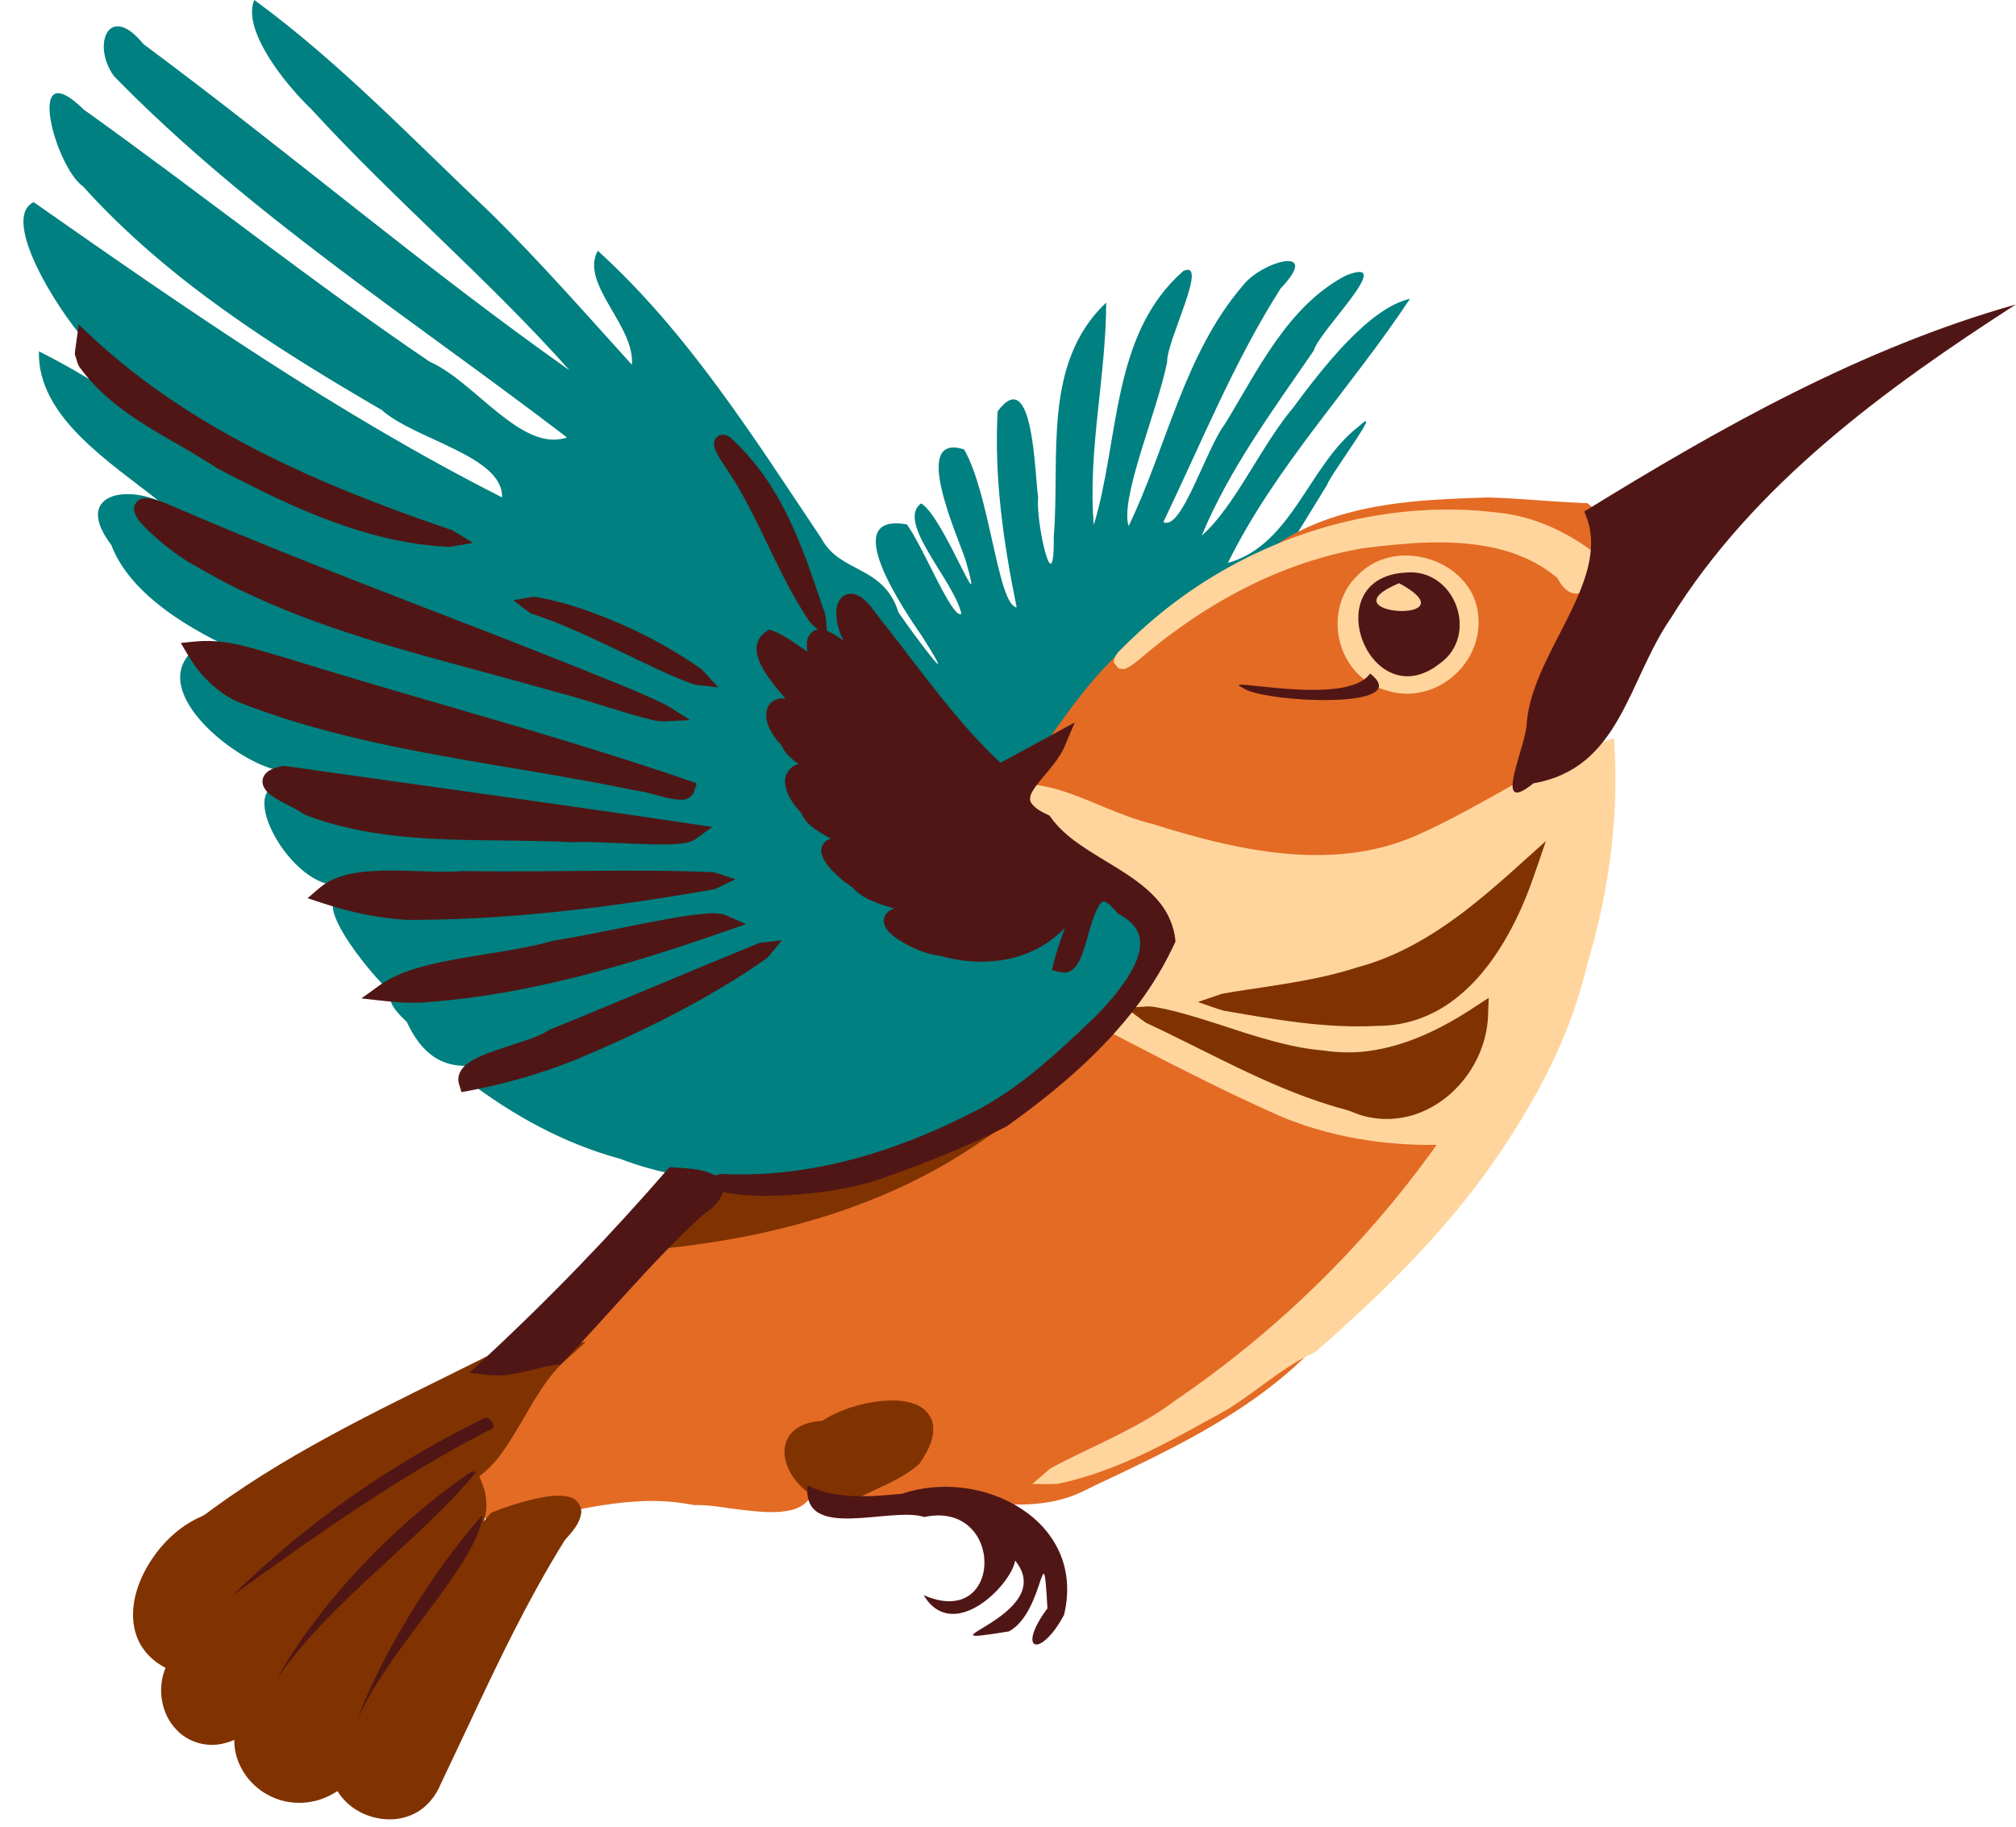 <?xml version="1.0" encoding="UTF-8"?>
<!DOCTYPE svg PUBLIC '-//W3C//DTD SVG 1.0//EN'
          'http://www.w3.org/TR/2001/REC-SVG-20010904/DTD/svg10.dtd'>
<svg height="171.5" preserveAspectRatio="xMidYMid meet" version="1.0" viewBox="-2.2 -0.0 189.2 171.5" width="189.2" xmlns="http://www.w3.org/2000/svg" xmlns:xlink="http://www.w3.org/1999/xlink" zoomAndPan="magnify"
><g
  ><g id="change1_1"
    ><path d="m 125.213,60.819 c -5.745,3.824 -12.647,6.828 -17.12,12.556 -2.851,2.636 -4.248,6.736 -8.142,8.061 -3.972,3.704 -6.136,-3.821 -8.931,-5.803 -2.325,-2.004 -6.211,-10.286 -8.003,-7.959 -0.037,2.005 4.118,7.629 -0.185,3.71 -2.712,-3.288 -3.278,-0.327 -1.651,1.885 -2.283,-1.608 -8.111,-5.419 -4.46,0.292 1.169,2.272 6.333,6.169 0.772,3.236 -3.589,0.202 3.721,6.558 5.413,6.947 -3.336,-1.576 -7.006,-1.767 -3.245,2.381 1.079,2.59 10.692,4.735 3.234,3.812 -3.419,0.624 4.674,5.487 7.329,5.427 6.418,0.925 -7.902,0.099 -0.998,2.784 5.42,3.74 13.434,0.006 16.028,-3.055 -0.989,2.101 -2.996,9.288 -0.38,3.422 0.722,-3.486 2.09,-6.641 5.26,-2.359 4.516,5.043 -3.987,10.424 -7.233,13.9 -5.243,4.806 -11.868,7.614 -18.596,9.668 -7.347,1.998 -15.265,2.127 -22.435,-0.628 -5.195,-1.41 -10.004,-4.058 -14.271,-7.307 10.029,-1.881 19.156,-6.876 27.716,-12.216 -5.463,1.893 -11.345,4.712 -16.987,6.905 -5.775,1.99 -12.719,7.803 -16.427,-0.205 -5.41,-5.066 5.217,-1.639 8.208,-3.565 7.561,-1.489 15.2,-3.318 22.282,-6.283 -10.979,1.55 -21.947,3.867 -32.812,6.256 -3.156,-3.326 -8.353,-10.833 -0.509,-7.267 9.108,1.028 18.284,-0.697 27.32,-1.783 2.205,-0.25 6.541,-1.036 1.61,-0.948 -10.483,0.349 -21.011,-0.353 -31.469,0.387 -4.258,2.276 -10.639,-8.06 -6.838,-8.988 6.894,5.063 15.999,3.777 24.071,4.296 5.006,0.038 10.601,0.372 15.25,0.152 C 55.893,86.1 42.475,84.989 29.37,82.533 25.271,81.401 17.433,74.956 22.029,71.219 c 3.192,5.581 10.39,5.931 15.92,7.638 10.001,2.224 20.197,3.42 30.176,5.746 -4.45,-2.437 -12.119,-4.096 -17.853,-5.971 -8.025,-2.248 -15.96,-4.821 -23.983,-7.059 -2.53,-1.15 -10.062,-4.575 -12.124,-10.082 -3.468,-4.575 1.012,-5.63 4.442,-4.139 -4.461,-3.567 -11.412,-7.864 -11.234,-14.033 4.593,2.3 9.23,5.451 13.836,8.148 7.527,4.533 15.839,8.733 24.739,9.264 C 33.663,56.57 21.277,51.294 11.701,42.299 9.096,39.388 3.742,30.872 6.874,29.311 21.057,39.246 35.398,49.206 50.837,57.027 50.956,53.137 42.665,51.616 39.538,48.82 29.466,42.96 19.373,36.566 11.521,27.847 c -2.647,-1.849 -5.553,-12.719 0.058,-7.224 10.895,7.797 21.377,16.152 32.474,23.675 4.224,1.844 8.616,8.563 12.88,7.105 -14.389,-11.021 -29.828,-20.903 -42.532,-33.931 -2.118,-2.97 -0.437,-6.97 2.771,-2.999 13.482,9.999 26.334,20.979 40.001,30.629 -7.642,-8.58 -16.495,-16.048 -24.262,-24.543 -2.56,-2.437 -6.498,-7.484 -5.326,-10.221 8.028,5.873 14.945,13.166 22.17,19.986 4.63,4.551 8.914,9.457 13.266,14.251 0.301,-3.68 -4.907,-7.597 -3.2,-10.701 8.469,7.695 14.64,17.535 20.968,26.98 1.794,3.367 5.834,2.471 7.262,6.984 1.343,1.977 6.068,8.314 2.239,2.285 -1.787,-2.602 -7.984,-11.69 -1.463,-10.56 1.542,2.093 4.274,8.974 5.115,8.391 -0.637,-3.037 -6.213,-8.673 -3.768,-10.36 2.16,1.297 6.126,12.177 4.173,5.34 -0.848,-2.521 -5.163,-12.001 -0.153,-10.411 2.433,4.167 3.158,14.615 4.939,14.831 -1.238,-6.045 -2.131,-12.227 -1.785,-18.405 3.348,-4.494 3.47,5.839 3.803,8.124 -0.259,2.126 1.532,10.259 1.467,3.62 0.6,-7.434 -1.114,-16.265 4.919,-21.953 -0.019,6.971 -1.745,13.904 -1.168,20.884 2.43,-7.966 1.605,-17.932 8.419,-23.857 2.427,-1.076 -1.604,6.575 -1.534,8.555 -0.923,4.64 -4.461,12.8 -3.614,15.399 3.593,-7.465 5.208,-16.151 10.706,-22.559 1.771,-2.319 7.501,-3.872 3.575,0.231 -4.398,6.895 -7.479,14.579 -11.02,21.948 1.703,0.919 3.993,-6.877 5.767,-9.183 3.104,-5.066 5.886,-11.081 11.356,-13.954 4.941,-1.962 -2.555,5.237 -3.002,7.03 -3.823,5.58 -7.917,11.114 -10.525,17.383 3.115,-2.723 5.526,-8.383 8.603,-12.035 2.813,-3.806 7.128,-9.337 10.941,-10.193 -5.528,8.368 -12.637,15.749 -17.087,24.79 6.051,-1.701 7.566,-9.178 12.276,-12.81 2.55,-2.387 -2.653,4.497 -2.985,5.517 -1.016,1.64 -2.027,3.284 -3.033,4.931 z m -52.576,-8.088 c -2.878,-2.403 2.826,5.08 3.279,6.974 0.799,1.711 5.939,12.431 3.605,5.906 -1.397,-4.674 -3.474,-9.318 -6.884,-12.88 z m -6.676,24.388 c -15.385,-6.761 -31.368,-12.096 -46.749,-18.856 -5.995,-1.452 5.289,6.178 7.952,6.929 12.608,5.481 26.188,8.066 39.247,12.194 z m 3.196,-3.42 C 65.977,70.717 54.785,66.659 54.712,67.361 c 4.6,1.555 11.329,5.238 14.445,6.338 z" fill="#008080" transform="translate(-5.919 -10.34)"
    /></g
    ><g id="change2_1"
    ><path d="m 143.37,57.034 c -4.726,0.145 -9.526,0.323 -14.079,1.72 -1.948,0.602 -3.845,1.424 -5.545,2.553 -0.479,0.517 -0.959,1.033 -1.438,1.55 0.403,-0.06 0.061,0.057 -0.133,0.143 -0.226,0.243 -0.452,0.486 -0.677,0.73 -0.079,-0.306 -0.228,-0.416 -0.495,-0.202 -3.03,1.414 -5.888,3.186 -8.535,5.226 -3.396,2.077 -6.064,5.115 -8.413,8.284 -1.814,2.443 -3.516,4.968 -5.379,7.376 -0.321,0.249 -0.014,0.307 0.237,0.381 8.92,3.264 16.086,5.589 24.334,7.236 8.58,1.076 16.272,-2.383 22.935,-6.421 0.258,-1.38 0.536,-2.756 0.859,-4.122 0.073,-0.305 0.178,-0.725 0.263,-1.074 0.641,-2.538 1.416,-5.042 2.312,-7.501 0.132,-0.346 0.3,-0.799 0.446,-1.186 0.829,-2.159 1.769,-4.273 2.776,-6.354 -1.327,-1.64 -2.977,-3.032 -4.884,-3.949 -0.802,-0.392 -1.685,-0.575 -2.54,-0.814 -2.057,-0.516 -4.166,-0.82 -6.285,-0.913 3.156,-0.065 6.346,0.383 9.299,1.524 0.856,1.262 2.503,1.979 3.999,1.577 1.053,-0.234 1.997,-1.144 2.018,-2.263 0.037,-1.181 -0.779,-2.171 -1.642,-2.884 -0.189,-0.173 -0.495,-0.056 -0.732,-0.109 -2.905,-0.119 -5.79,-0.43 -8.703,-0.507 z m -6.791,6.963 c 1.535,0.1 2.861,1.184 3.511,2.541 0.871,1.735 0.862,4.012 -0.394,5.563 -0.577,0.7 -1.38,1.242 -2.26,1.464 -1.646,0.204 -3.287,0.563 -4.902,0.879 0.343,-0.31 0.642,-0.664 0.964,-0.995 -0.74,-0.537 -1.528,-1.069 -1.984,-1.887 -1.31,-2.174 -0.663,-5.354 1.512,-6.721 0.703,-0.47 1.553,-0.585 2.357,-0.777 0.393,-0.074 0.796,-0.096 1.195,-0.067 z m -29.177,41.822 c -11.846,9.806 -21.047,16.746 -34.813,19.173 -0.518,0.089 -0.97,0.159 -1.487,0.235 -1.541,0.222 -3.17,0.389 -4.756,0.476 -0.252,0.041 -0.57,-0.061 -0.716,0.206 -4.364,4.574 -8.734,9.173 -12.502,14.261 -0.859,1.457 -1.963,2.749 -2.924,4.137 -1.016,1.466 -2.053,2.991 -2.473,4.75 -0.263,1.093 -0.076,2.351 0.749,3.165 0.595,0.609 1.405,0.987 2.217,1.189 4.438,-0.636 8.773,-1.974 13.272,-2.165 1.639,-0.075 3.287,0.053 4.896,0.368 1.505,-0.043 2.988,0.284 4.479,0.446 1.55,0.174 3.149,0.381 4.686,0.007 0.926,-0.216 1.799,-0.886 2.002,-1.853 0.226,-1 -0.135,-2.006 -0.512,-2.917 -0.112,-0.873 0.564,-1.582 1.255,-2.002 1.233,-0.767 2.742,-1.145 4.099,-1.417 1.297,-0.244 2.612,-0.39 3.93,-0.443 0.468,0.311 1.071,0.715 1.048,1.348 -0.152,0.783 -0.815,1.325 -1.384,1.827 -1.283,1.067 -2.786,1.819 -4.121,2.812 -0.428,0.316 -0.797,0.856 -0.589,1.402 0.225,0.559 0.885,0.711 1.432,0.715 0.58,-0.002 1.179,0.038 1.737,-0.142 0.118,-0.028 0.395,-0.096 0.573,-0.131 3.082,-0.63 6.223,-0.077 9.313,0.176 2.617,0.228 5.343,0.204 7.813,-0.797 0.906,-0.366 1.754,-0.857 2.649,-1.249 5.633,-2.663 11.319,-5.39 16.211,-9.306 1.137,-0.918 2.247,-1.885 3.251,-2.944 1.16,-2.152 0.833,-1.834 -1.086,-1.154 -17.571,12.547 0.608,-1.379 6.952,-8.314 1.365,-1.979 3.212,-3.553 4.758,-5.381 1.147,-1.345 2.255,-2.877 2.472,-4.681 0.538,-2.466 -3.856,-1.29 -5.914,-1.545 -0.18,-0.026 -0.454,-0.057 -0.646,-0.086 -9.171,-1.496 -18.059,-6.806 -25.46,-10.594 -0.143,0.15 -0.288,0.302 -0.41,0.43 z" fill="#e36b24" transform="translate(-5.919 -10.34)"
    /></g
    ><g id="change3_1"
    ><path d="m 139.191,58.17 c -9.698,0.099 -19.27,3.732 -26.736,9.894 -1.266,1.039 -2.471,2.153 -3.624,3.316 -0.289,0.274 -0.511,0.607 -0.583,1.004 -0.059,0.221 0.242,0.374 0.34,0.565 0.117,0.235 0.421,0.131 0.634,0.192 0.644,-0.212 1.151,-0.696 1.669,-1.115 0.424,-0.363 0.942,-0.784 1.374,-1.129 1.382,-1.094 2.815,-2.124 4.298,-3.075 0.206,-0.126 0.524,-0.331 0.729,-0.457 0.519,-0.317 1.005,-0.605 1.55,-0.911 3.795,-2.145 7.917,-3.746 12.208,-4.549 0.161,-0.026 0.473,-0.083 0.692,-0.121 3.828,-0.468 7.74,-0.845 11.564,-0.147 2.386,0.436 4.719,1.379 6.577,2.964 0.355,0.682 0.914,1.448 1.762,1.455 0.804,0.003 1.345,-0.731 1.608,-1.414 0.283,-0.669 0.399,-1.39 0.512,-2.103 -2.141,-1.701 -4.606,-3.024 -7.265,-3.698 -1.318,-0.326 -2.678,-0.442 -4.027,-0.565 -1.093,-0.081 -2.188,-0.118 -3.284,-0.108 z m -3.672,4.313 c -1.631,0.018 -3.259,0.672 -4.386,1.864 -1.587,1.469 -2.18,3.806 -1.743,5.892 0.398,2.057 1.816,3.954 3.811,4.689 1.105,0.446 2.32,0.648 3.504,0.457 2.76,-0.4 5.147,-2.653 5.659,-5.402 0.312,-1.6 0.028,-3.345 -0.953,-4.671 -1.331,-1.847 -3.64,-2.869 -5.892,-2.829 z m 1.729,2.652 c 1.225,0.363 2.287,1.358 2.544,2.635 0.659,2.108 -0.871,4.519 -2.999,4.971 -0.789,0.202 -1.646,0.218 -2.403,-0.116 -1.75,-0.725 -2.973,-2.749 -2.526,-4.637 0.098,-0.46 0.349,-0.861 0.58,-1.262 0.405,1.146 1.575,1.958 2.776,2.032 0.977,0.07 1.892,-0.586 2.257,-1.474 0.179,-0.356 0.279,-0.755 0.164,-1.147 -0.085,-0.406 -0.308,-0.78 -0.61,-1.062 0.073,0.02 0.146,0.041 0.219,0.061 z M 154.178,79.985 c -6.139,2.224 -11.485,6.096 -17.433,8.732 -0.974,0.432 -1.981,0.789 -3.009,1.068 -0.264,0.072 -0.644,0.168 -0.958,0.237 -0.45,0.102 -0.875,0.181 -1.3,0.251 -4.706,0.761 -9.512,0.098 -14.103,-1.029 -1.863,-0.456 -3.658,-0.987 -5.49,-1.563 -1.563,-0.378 -3.062,-0.969 -4.543,-1.587 -2.202,-0.893 -4.418,-1.914 -6.815,-2.123 -0.969,-0.088 -1.935,0.074 -2.901,0.128 0.95,1.19 1.89,2.396 3.014,3.43 1.63,1.559 3.459,2.888 5.168,4.354 1.301,1.259 2.96,2.035 4.443,3.046 0.105,0.077 0.369,0.256 0.527,0.385 0.729,0.559 1.391,1.255 1.727,2.124 -0.176,1.941 -1.345,3.592 -2.528,5.068 -1.071,1.316 -2.175,2.611 -3.085,4.048 -0.184,0.215 0.328,0.254 0.456,0.39 5.432,2.827 10.869,5.657 16.467,8.143 4.639,1.96 9.708,2.785 14.729,2.718 -6.698,9.402 -15.091,17.587 -24.642,24.069 -1.558,1.192 -3.285,2.139 -5.025,3.034 -0.311,0.153 -0.696,0.351 -1.026,0.512 -1.852,0.924 -3.754,1.754 -5.56,2.763 -0.568,0.485 -1.136,0.969 -1.704,1.454 0.798,-0.014 1.603,0.039 2.397,-0.017 4.694,-0.979 9.02,-3.158 13.184,-5.467 1.186,-0.675 2.425,-1.26 3.549,-2.04 2.169,-1.43 4.12,-3.123 6.415,-4.358 0.443,-0.267 0.978,-0.383 1.334,-0.776 6.436,-5.64 12.596,-11.729 17.331,-18.9 2.246,-3.386 4.274,-6.932 5.799,-10.705 0.892,-2.173 1.595,-4.421 2.139,-6.705 1.964,-6.611 2.917,-13.551 2.498,-20.447 -0.066,-0.162 0.097,-0.671 -0.141,-0.573 -0.305,0.113 -0.609,0.226 -0.914,0.339 z m -9.088,14.766 c -0.408,0.896 -0.81,1.724 -1.284,2.582 -0.399,0.723 -0.883,1.52 -1.387,2.231 -1.405,1.997 -3.247,3.779 -5.536,4.71 -2.871,0.892 -5.927,0.964 -8.901,0.699 -0.647,-0.056 -1.378,-0.138 -2.056,-0.227 -0.733,-0.097 -1.465,-0.203 -2.195,-0.32 5.227,-0.815 10.46,-2.199 15.04,-4.921 0.622,-0.383 1.24,-0.769 1.872,-1.134 1.686,-1.091 3.072,-2.562 4.564,-3.889 -0.039,0.09 -0.079,0.179 -0.118,0.269 z m -3.645,12.499 c -0.598,2.152 -1.778,4.245 -3.668,5.509 -0.733,0.479 -1.574,0.799 -2.448,0.889 -0.124,0.007 -0.431,0.048 -0.628,0.018 -1.452,-0.127 -2.891,-0.385 -4.306,-0.735 -0.151,-0.042 -0.465,-0.122 -0.678,-0.179 -0.308,-0.085 -0.756,-0.211 -1.117,-0.327 -3.018,-0.933 -5.9,-2.249 -8.728,-3.645 3.7,1.134 7.542,2 11.435,1.871 3.578,-0.074 6.921,-1.61 9.948,-3.402 0.101,-0.027 0.3,-0.264 0.189,-1.6e-4 z" fill="#ffd59d" transform="translate(-5.919 -10.34)"
    /></g
    ><g id="change4_1"
    ><path d="m 146.51,91.345 c -1.44,1.303 -2.945,2.627 -4.433,3.816 -3.273,2.617 -6.917,4.913 -11.005,5.986 -2.671,0.876 -5.456,1.342 -8.212,1.774 -1.5,0.241 -3.013,0.424 -4.504,0.712 -0.739,0.253 -1.477,0.506 -2.216,0.759 0.804,0.265 1.595,0.579 2.407,0.812 4.778,0.824 9.607,1.698 14.476,1.427 2.563,0.025 5.096,-0.875 7.128,-2.426 2.642,-1.998 4.524,-4.828 5.948,-7.782 1.123,-2.29 1.864,-4.737 2.703,-7.139 -0.764,0.687 -1.529,1.373 -2.293,2.06 z m -4.375,13.503 c -3.036,2.01 -6.407,3.69 -10.057,4.157 -1.399,0.186 -2.821,0.142 -4.214,-0.068 -1.34,-0.104 -2.695,-0.373 -3.965,-0.688 -0.24,-0.064 -0.55,-0.139 -0.813,-0.213 -3.367,-0.905 -6.615,-2.226 -10.022,-2.985 -0.671,-0.13 -1.346,-0.315 -2.034,-0.214 -0.551,0.031 -1.103,0.062 -1.654,0.094 0.638,0.468 1.252,0.974 1.904,1.418 5.718,2.659 11.219,5.869 17.274,7.734 0.762,0.259 1.567,0.388 2.3,0.726 2.164,0.856 4.672,0.722 6.753,-0.307 3.432,-1.652 5.753,-5.346 5.774,-9.153 0.018,-0.45 0.035,-0.901 0.053,-1.351 -0.433,0.283 -0.866,0.567 -1.298,0.85 z m -47.101,11.341 c -2.448,0.152 -4.657,1.325 -6.855,2.304 -0.538,0.24 -1.026,0.454 -1.588,0.674 -0.733,0.29 -1.549,0.539 -2.353,0.712 -1.208,0.5 -2.52,0.678 -3.818,0.73 -0.239,0.01 -0.613,0.018 -0.903,0.019 -2.601,0.02 -5.27,-0.302 -7.805,0.444 -0.713,0.212 -1.414,0.508 -2.029,0.924 -1.049,1.298 -2.574,2.135 -3.552,3.498 -0.333,0.444 -0.439,1.006 -0.377,1.55 0.035,0.219 -0.109,0.641 0.25,0.489 7.098,-0.731 14.157,-2.275 20.736,-5.084 3.267,-1.385 6.389,-3.108 9.302,-5.134 0.677,-0.455 1.354,-0.91 2.031,-1.365 -1.012,0.079 -2.025,0.158 -3.037,0.237 z m -38.891,20.457 c -2.014,0.221 -3.929,1.075 -5.973,1.053 -0.341,0.015 -0.706,-0.163 -1.002,0.076 -8.626,4.324 -17.476,8.366 -25.313,14.063 -0.486,0.321 -0.9,0.761 -1.464,0.945 -2.284,1.075 -4.085,3.032 -5.209,5.27 -0.866,1.76 -1.322,3.859 -0.674,5.766 0.446,1.346 1.493,2.436 2.747,3.068 -0.806,1.936 -0.433,4.346 1.06,5.851 1.105,1.164 2.841,1.642 4.392,1.249 0.343,-0.078 0.677,-0.192 1,-0.333 -0.036,2.134 1.278,4.16 3.14,5.153 1.765,0.988 4.007,1 5.8,0.075 0.258,-0.12 0.514,-0.29 0.749,-0.422 1.401,2.346 4.684,3.342 7.147,2.145 1.208,-0.572 2.085,-1.676 2.578,-2.898 2.308,-4.816 4.502,-9.688 6.927,-14.448 0.285,-0.542 0.599,-1.165 0.888,-1.71 0.445,-0.848 0.874,-1.631 1.338,-2.473 0.769,-1.386 1.607,-2.816 2.461,-4.185 0.643,-0.717 1.358,-1.482 1.52,-2.468 0.109,-0.7 -0.386,-1.385 -1.061,-1.56 -1.078,-0.297 -2.208,-0.046 -3.278,0.168 -1.406,0.322 -2.781,0.768 -4.12,1.303 -0.229,0.27 -0.475,0.574 -0.691,0.823 0.433,-1.249 0.312,-2.646 -0.242,-3.837 -0.037,-0.187 -0.31,-0.441 -0.007,-0.529 1.572,-1.203 2.586,-2.951 3.59,-4.621 1.216,-2.026 2.316,-4.178 4.021,-5.85 0.742,-0.672 1.483,-1.344 2.224,-2.016 -0.849,0.114 -1.698,0.227 -2.548,0.341 z m 31.048,5.148 c -2.019,0.088 -4.032,0.622 -5.802,1.603 -0.261,0.139 -0.483,0.375 -0.803,0.331 -1.148,0.101 -2.399,0.57 -2.952,1.654 -0.589,1.139 -0.211,2.516 0.472,3.525 1.104,1.66 3.091,2.825 5.12,2.608 0.383,-0.143 0.723,-0.423 1.104,-0.594 1.92,-1.004 4.046,-1.719 5.681,-3.188 0.705,-1.045 1.399,-2.245 1.277,-3.553 -0.094,-0.993 -0.884,-1.786 -1.806,-2.084 -0.733,-0.259 -1.519,-0.319 -2.291,-0.302 z" fill="#803300" transform="translate(-5.919 -10.34)"
    /></g
    ><g id="change5_1"
    ><path d="m 192.906,38.916 c -14.507,4.106 -27.752,11.56 -40.509,19.44 2.874,6.186 -4.775,12.997 -5.384,19.716 0.034,2.171 -3.414,9.065 0.615,5.793 8.17,-1.417 8.835,-9.592 12.882,-15.478 7.814,-12.61 20.211,-21.61 32.395,-29.471 z m -57.346,25.173 c -8.37,0.548 -3.254,13.718 3.31,8.513 3.727,-2.689 1.376,-9.02 -3.31,-8.513 z m -0.53,0.992 c 7.137,3.886 -7.327,3.056 0,0 z m -2.733,8.475 c -2.2,3.254 -14.637,0.148 -11.943,1.338 1.595,1.364 16.416,2.153 11.943,-1.338 z M 49.309,143.39 c -8.71,4.23 -16.869,9.911 -23.759,16.709 7.637,-5.506 15.481,-11.084 23.928,-15.444 0.997,-0.187 0.412,-1.194 -0.169,-1.266 z m -1.295,5.053 c -7.248,4.879 -14.388,12.479 -18.288,19.428 5.116,-7.355 13.431,-12.928 18.669,-19.351 l -0.38,-0.077 z m 31.5,1.328 c -0.579,5.339 7.786,1.94 10.95,2.96 7.588,-1.601 7.484,10.667 -0.066,7.333 2.769,4.602 8.245,-0.976 8.588,-3.24 4.262,5.203 -10.188,8.206 -0.585,6.649 3.38,-1.799 3.179,-9.8 3.62,-2.166 -2.957,3.974 -0.697,4.809 1.556,0.621 2.144,-8.866 -7.737,-13.91 -15.199,-11.377 -2.954,0.277 -6.111,0.574 -8.865,-0.781 z m -30.516,2.784 c -5.005,5.629 -9.831,13.737 -11.984,19.836 2.526,-6.722 11.634,-15.201 11.984,-19.836 z M 10.896,42.336 c -0.046,0.424 -0.141,0.853 -0.156,1.275 0.187,0.466 0.238,1.001 0.592,1.38 1.934,2.633 4.691,4.493 7.473,6.128 1.824,1.066 3.668,2.102 5.441,3.251 5.098,2.673 10.336,5.238 15.98,6.525 1.874,0.419 3.786,0.71 5.706,0.773 0.728,-0.123 1.455,-0.245 2.183,-0.368 C 47.446,60.903 46.799,60.463 46.118,60.093 41.526,58.536 36.976,56.839 32.55,54.856 31.794,54.512 30.969,54.133 30.193,53.762 23.601,50.609 17.314,46.687 11.999,41.64 11.7,41.363 11.402,41.086 11.104,40.809 Z m 60.504,8.83 c -0.294,-0.003 -0.43,0.25 -0.602,0.445 -0.221,0.663 0.218,1.283 0.523,1.84 0.571,0.919 1.215,1.791 1.741,2.739 2.387,4.119 4.005,8.66 6.705,12.602 l 0.698,0.651 c -0.667,0.08 -1.064,0.77 -1.03,1.4 0.017,0.227 -0.01,0.479 0.09,0.686 -1.038,-0.673 -2.012,-1.485 -3.177,-1.934 -0.225,-0.058 -0.471,-0.264 -0.652,-0.019 -0.626,0.359 -1.036,1.062 -0.973,1.789 0.102,1.191 0.847,2.191 1.534,3.122 0.378,0.489 0.776,0.962 1.183,1.427 -0.723,-0.135 -1.542,0.271 -1.736,1.01 -0.271,0.964 0.226,1.949 0.79,2.709 0.177,0.281 0.471,0.484 0.626,0.769 0.298,0.718 0.946,1.205 1.548,1.66 -0.756,0.17 -1.321,0.903 -1.276,1.679 0.049,1.151 0.801,2.116 1.543,2.936 0.39,0.996 1.365,1.579 2.245,2.097 0.177,0.101 0.357,0.198 0.539,0.29 -0.64,0.108 -1.076,0.802 -0.891,1.426 0.247,0.88 0.944,1.539 1.593,2.145 0.415,0.39 0.894,0.71 1.351,1.04 0.774,0.923 1.966,1.326 3.072,1.699 0.271,0.087 0.545,0.166 0.819,0.242 -0.612,0.134 -1.13,0.745 -0.973,1.389 0.199,0.805 0.961,1.284 1.615,1.706 1.122,0.659 2.352,1.201 3.654,1.349 2.976,0.846 6.312,0.78 9.095,-0.667 0.97,-0.502 1.854,-1.168 2.603,-1.963 -0.462,1.307 -0.936,2.615 -1.201,3.98 0.568,0.113 1.198,0.409 1.745,0.065 0.749,-0.453 1.002,-1.362 1.274,-2.139 0.44,-1.327 0.681,-2.739 1.371,-3.97 0.133,-0.21 0.361,-0.56 0.646,-0.352 0.488,0.248 0.786,0.735 1.174,1.091 0.949,0.49 1.895,1.282 2.03,2.408 0.142,1.294 -0.492,2.513 -1.153,3.579 -0.922,1.424 -2.055,2.703 -3.26,3.892 -3.248,3.094 -6.565,6.218 -10.532,8.38 -4.617,2.421 -9.515,4.368 -14.636,5.404 -0.253,0.049 -0.628,0.125 -0.932,0.177 -2.887,0.52 -5.831,0.737 -8.762,0.59 -0.227,0.011 -0.481,0.173 -0.691,0.091 -1.027,-0.542 -2.221,-0.592 -3.355,-0.682 -0.28,0.006 -0.597,-0.076 -0.855,-0.016 -2.748,3.171 -5.574,6.268 -8.481,9.276 -3.006,3.113 -6.129,6.162 -9.318,9.114 -0.315,0.294 -0.63,0.588 -0.945,0.882 1.215,0.121 2.439,0.374 3.661,0.177 1.046,-0.129 2.128,-0.439 3.107,-0.664 0.595,-0.143 1.199,-0.244 1.806,-0.316 4.46,-4.611 8.513,-9.619 13.258,-13.951 0.762,-0.564 1.615,-1.175 1.915,-2.119 0.016,-0.244 0.372,0.029 0.539,-0.003 2.267,0.388 4.584,0.287 6.867,0.109 2.312,-0.222 4.632,-0.546 6.854,-1.243 4.231,-1.445 8.404,-3.088 12.393,-5.112 4.613,-3.295 9.025,-6.996 12.427,-11.567 1.345,-1.806 2.504,-3.75 3.436,-5.801 -0.126,-1.516 -0.804,-2.954 -1.836,-4.063 -1.708,-1.853 -3.997,-2.992 -6.092,-4.335 -1.452,-0.923 -2.907,-1.949 -3.876,-3.401 -0.659,-0.33 -1.42,-0.64 -1.798,-1.313 -0.192,-0.534 0.215,-1.041 0.495,-1.464 0.985,-1.319 2.255,-2.474 2.834,-4.054 0.273,-0.642 0.546,-1.284 0.819,-1.925 -2.323,1.26 -4.646,2.521 -6.97,3.781 -4.136,-3.857 -7.363,-8.536 -10.853,-12.954 -0.509,-0.601 -0.946,-1.257 -1.447,-1.863 -0.493,-0.563 -1.181,-1.171 -1.988,-1.021 -0.762,0.142 -1.128,0.976 -1.122,1.685 -0.024,0.937 0.26,1.859 0.672,2.693 -0.485,-0.351 -0.982,-0.699 -1.542,-0.919 -0.094,-0.669 -0.051,-1.366 -0.324,-1.996 -1.415,-4.204 -2.822,-8.492 -5.328,-12.197 -0.932,-1.386 -2.037,-2.652 -3.241,-3.806 -0.273,-0.249 -0.66,-0.504 -1.041,-0.387 z m -54.102,5.938 c -0.598,0.008 -1.105,0.587 -0.981,1.182 0.175,0.788 0.824,1.346 1.362,1.903 1.17,1.09 2.42,2.108 3.791,2.934 1.87,1.1 3.776,2.145 5.75,3.05 8.017,3.738 16.662,5.787 25.152,8.133 1.663,0.455 3.318,0.943 4.984,1.386 2.488,0.702 4.928,1.572 7.44,2.189 0.582,0.158 1.184,0.216 1.784,0.147 l 1.917,-0.096 C 67.676,77.435 66.892,76.874 66.047,76.421 63.491,75.184 60.832,74.179 58.205,73.103 47.295,68.719 36.265,64.686 25.409,60.178 c -2.027,-0.837 -4.074,-1.723 -6.108,-2.589 -0.641,-0.236 -1.308,-0.513 -2.003,-0.485 z m 34.598,9.576 c 0.54,0.404 1.063,0.841 1.613,1.225 2.864,0.919 5.586,2.242 8.286,3.519 2.27,1.069 4.506,2.229 6.864,3.097 0.557,0.176 1.157,0.161 1.732,0.257 0.247,0.029 0.495,0.059 0.742,0.088 C 70.598,74.297 70.094,73.692 69.54,73.144 66.341,70.888 62.813,69.109 59.138,67.771 57.419,67.155 55.658,66.644 53.855,66.343 Z M 22.825,70.506 c -0.715,0.024 -1.424,0.121 -2.137,0.181 0.686,1.185 1.371,2.391 2.349,3.366 0.84,0.859 1.806,1.621 2.898,2.128 7.539,2.989 15.548,4.501 23.512,5.855 4.14,0.705 8.307,1.377 12.41,2.199 0.733,0.157 1.468,0.296 2.206,0.421 1.195,0.248 2.357,0.717 3.587,0.755 0.563,0.019 1.153,-0.331 1.253,-0.914 0.017,-0.208 0.28,-0.538 0.132,-0.663 -7.927,-2.742 -15.981,-5.092 -24.034,-7.432 -4.822,-1.401 -9.64,-2.816 -14.435,-4.304 -2.521,-0.699 -5.068,-1.672 -7.74,-1.591 z m 7.387,11.744 c -0.68,0.143 -1.516,0.357 -1.79,1.078 -0.246,0.645 0.215,1.289 0.728,1.643 0.938,0.704 2.07,1.087 3.031,1.749 0.339,0.224 0.763,0.304 1.141,0.457 4.606,1.575 9.512,1.916 14.345,2.011 3.26,0.064 6.522,0.048 9.779,0.208 1.632,-0.065 3.21,0.042 4.85,0.102 1.822,0.061 3.654,0.207 5.472,0.014 0.544,-0.055 1.073,-0.245 1.488,-0.608 0.44,-0.314 0.88,-0.628 1.32,-0.942 -12.181,-1.835 -24.386,-3.499 -36.583,-5.225 -1.226,-0.165 -2.454,-0.368 -3.679,-0.509 -0.034,0.007 -0.069,0.015 -0.103,0.023 z m 9.473,9.809 c -1.84,0.056 -3.782,0.21 -5.391,1.192 -0.619,0.402 -1.139,0.934 -1.709,1.398 1.972,0.668 3.967,1.293 6.024,1.641 1.457,0.25 2.933,0.448 4.414,0.391 9.339,-0.073 18.631,-1.264 27.815,-2.886 0.634,-0.309 1.268,-0.618 1.902,-0.927 -0.698,-0.214 -1.386,-0.486 -2.09,-0.664 -7.826,-0.325 -15.659,0.035 -23.487,-0.098 -2.498,0.171 -4.976,-0.105 -7.479,-0.048 z M 70.317,96.073 c -2.154,0.137 -4.271,0.592 -6.388,0.987 -2.778,0.542 -5.547,1.146 -8.342,1.591 -0.982,0.288 -1.993,0.503 -2.968,0.688 -3.315,0.633 -6.699,0.954 -9.941,1.929 -1.352,0.407 -2.659,0.999 -3.774,1.876 l -1.269,0.908 c 2.137,0.238 4.291,0.564 6.444,0.336 9.341,-0.728 18.391,-3.404 27.205,-6.457 0.816,-0.282 1.633,-0.563 2.449,-0.845 -0.719,-0.303 -1.416,-0.663 -2.148,-0.93 -0.414,-0.104 -0.846,-0.096 -1.27,-0.084 z m 4.668,2.776 c -6.577,2.682 -13.106,5.481 -19.691,8.144 -1.14,0.739 -2.48,1.067 -3.75,1.506 -1.327,0.454 -2.721,0.823 -3.89,1.627 -0.628,0.412 -1.098,1.197 -0.859,1.957 0.08,0.256 0.16,0.513 0.24,0.77 3.62,-0.649 7.185,-1.633 10.603,-2.993 6.304,-2.654 12.501,-5.672 18.109,-9.615 l 1.364,-1.651 z m -5.718,22.132 c 0.019,-0.257 0.084,-0.487 -0.285,-0.41 0.045,-0.268 -0.732,0.103 -0.687,-0.165 0.324,0.192 0.648,0.383 0.972,0.575 z" fill="#501616" transform="translate(-5.919 -10.34)"
    /></g
  ></g
></svg
>
